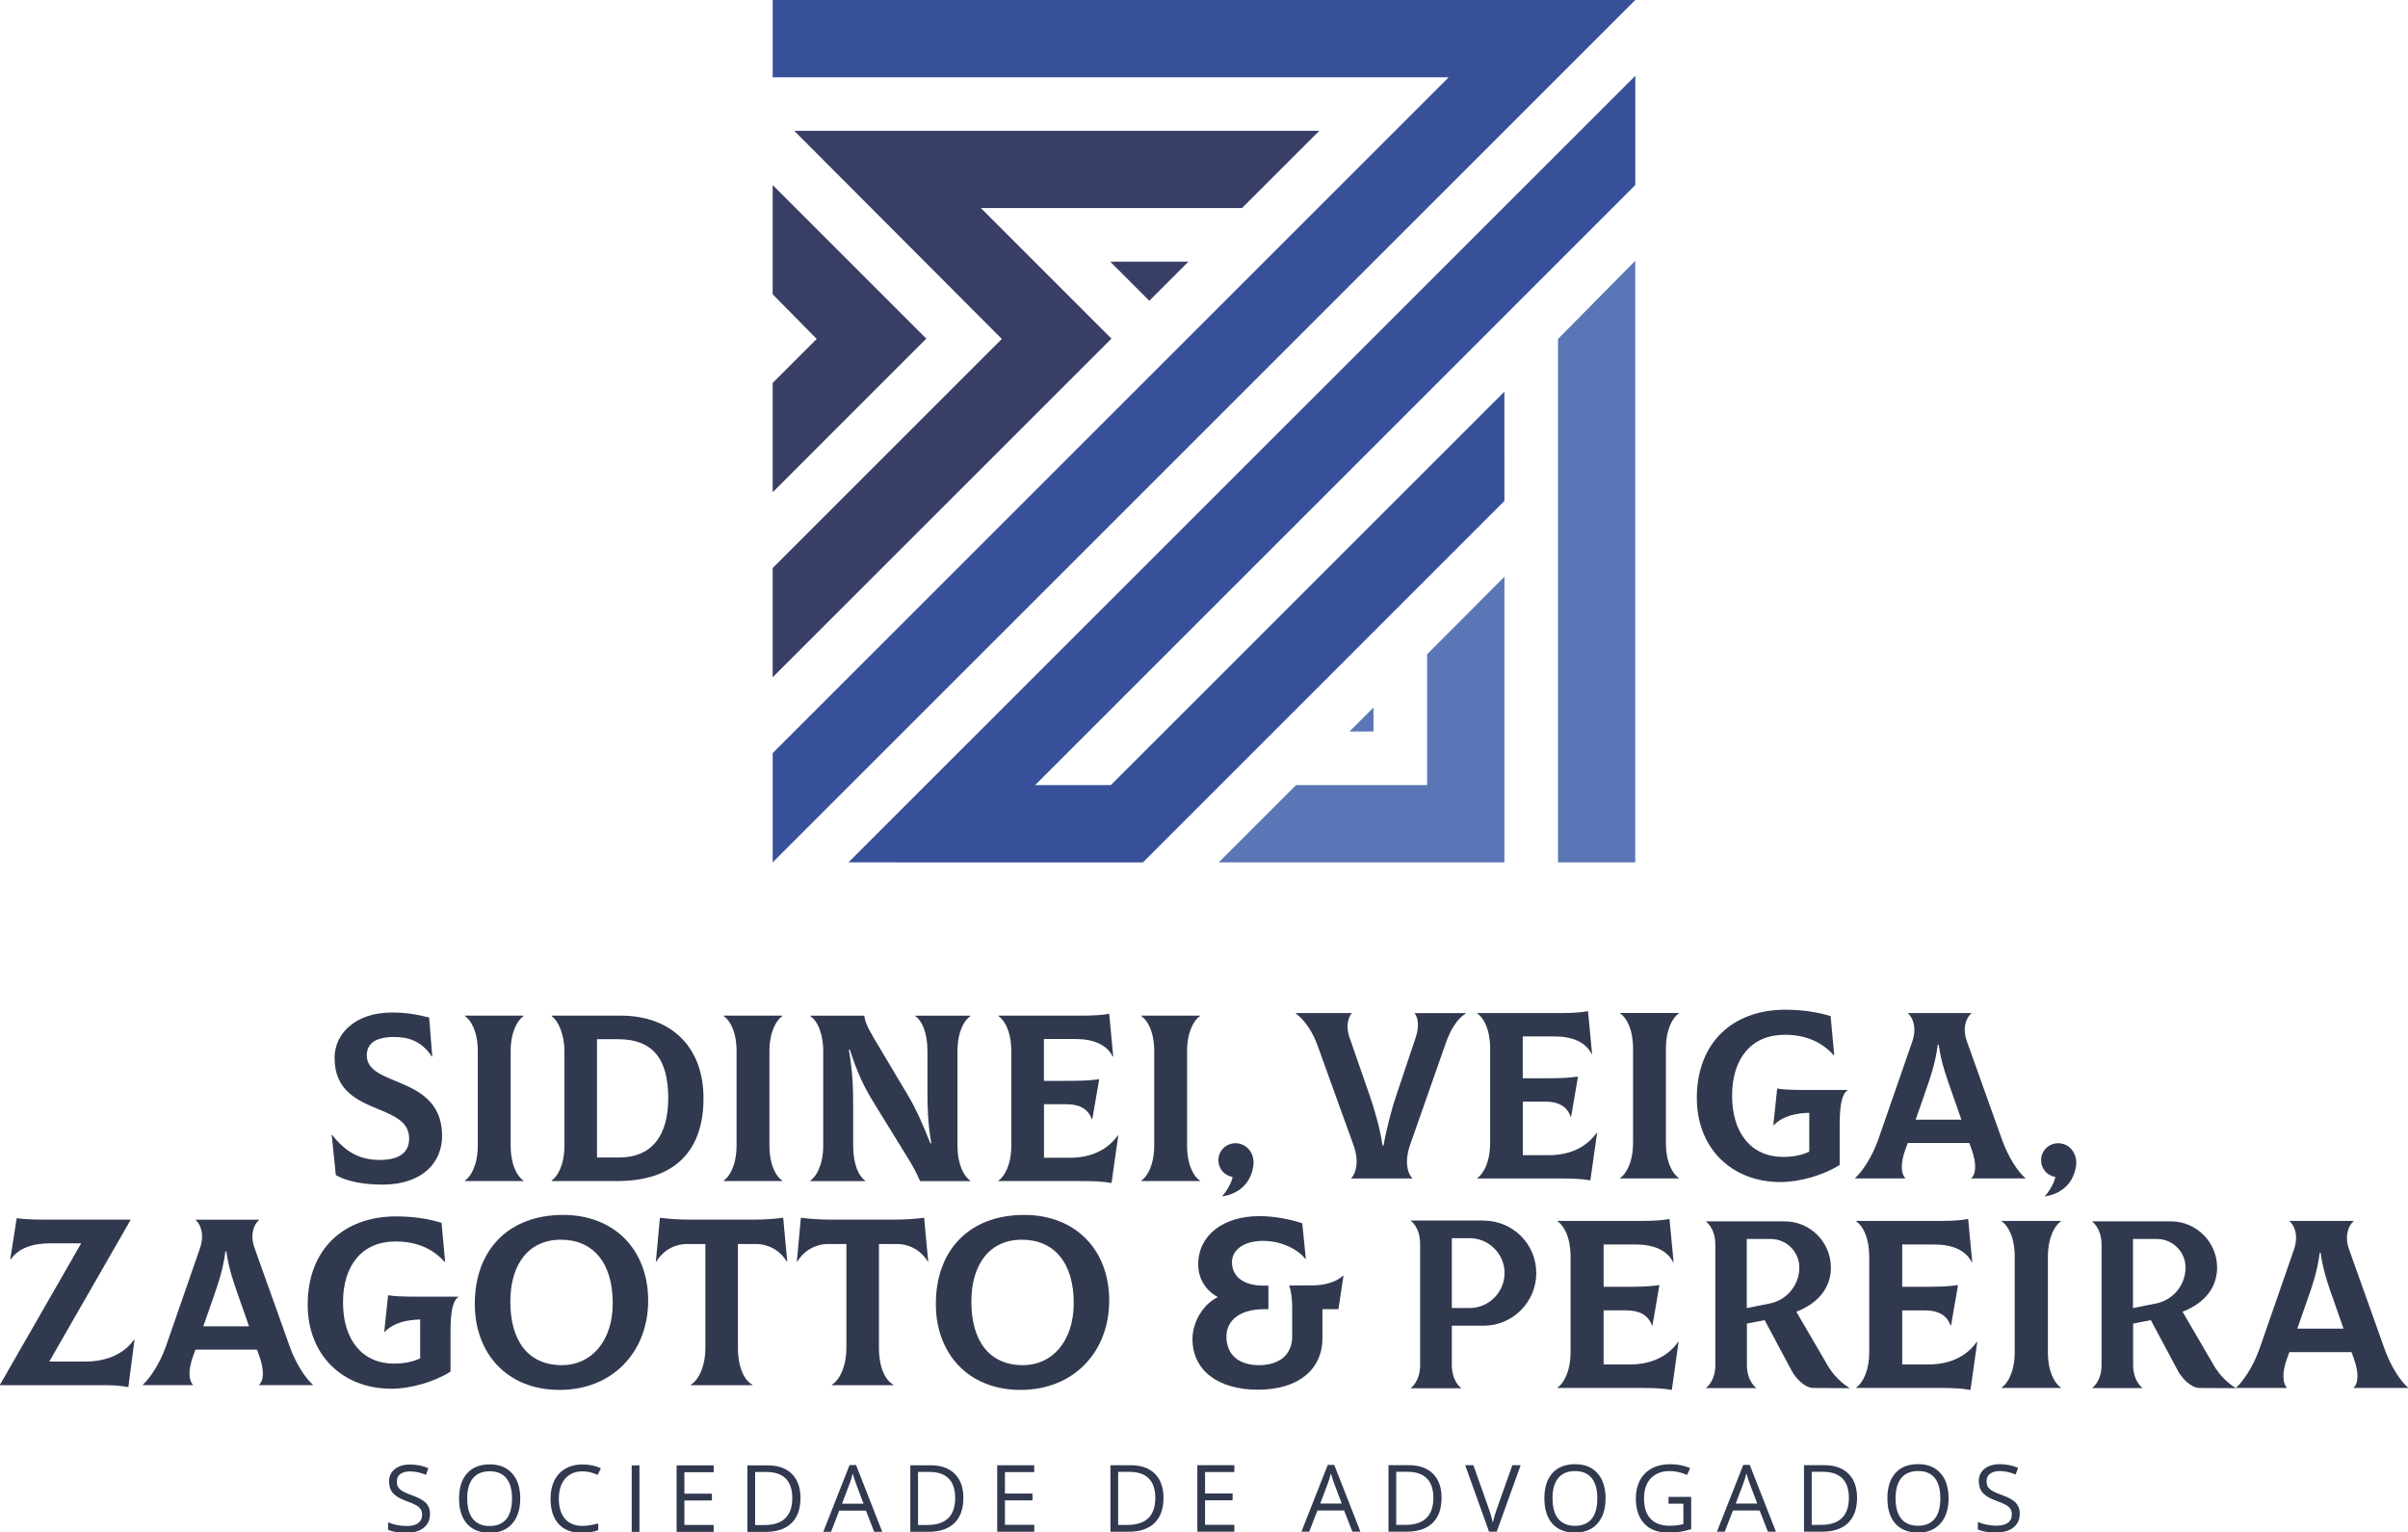 <svg xmlns="http://www.w3.org/2000/svg" id="Camada_2" data-name="Camada 2" viewBox="0 0 370.73 236"><defs><style>      .cls-1 {        fill: #31394f;      }      .cls-2 {        fill: #375099;      }      .cls-3 {        fill: #383e65;      }      .cls-4 {        fill: #5a76b6;      }    </style></defs><g id="Camada_1-2" data-name="Camada 1"><polygon class="cls-2" points="118.96 132.81 118.96 115.98 223.04 11.9 118.96 11.9 118.96 0 251.77 0 118.96 132.81"></polygon><polygon class="cls-4" points="251.76 40.16 239.87 52.2 239.87 132.81 251.76 132.81 251.76 40.16"></polygon><polygon class="cls-4" points="219.72 100.76 231.62 88.81 231.62 132.81 187.63 132.81 199.53 120.91 219.72 120.91 219.72 100.76"></polygon><polygon class="cls-3" points="118.96 45.32 118.96 28.5 142.61 52.15 118.96 75.81 118.96 58.98 125.74 52.2 118.96 45.32"></polygon><polygon class="cls-3" points="176.95 46.32 182.96 40.3 170.93 40.3 176.95 46.32"></polygon><polygon class="cls-3" points="191.21 32.04 151.01 32.04 171.11 52.15 118.96 104.3 118.96 87.48 154.24 52.2 122.28 20.15 203.11 20.15 191.21 32.04"></polygon><polygon class="cls-4" points="211.46 108.96 207.77 112.65 211.46 112.65 211.46 108.96"></polygon><polygon class="cls-2" points="171.02 120.91 159.36 120.91 251.77 28.49 251.77 11.67 130.63 132.8 143.17 132.81 143.17 132.81 173.74 132.81 173.74 132.81 175.96 132.81 231.62 77.14 231.61 60.32 171.02 120.91"></polygon><path class="cls-1" d="M310.95,233.14c0,.9-.33,1.6-.98,2.11-.65,.5-1.54,.76-2.66,.76-1.21,0-2.15-.16-2.8-.47v-1.15c.42,.18,.88,.32,1.37,.42,.49,.1,.98,.15,1.47,.15,.79,0,1.39-.15,1.79-.45,.4-.3,.6-.72,.6-1.25,0-.35-.07-.65-.21-.87-.14-.23-.38-.43-.71-.63-.33-.19-.84-.41-1.52-.65-.95-.34-1.63-.75-2.04-1.21-.41-.47-.61-1.08-.61-1.83s.3-1.42,.89-1.88c.6-.47,1.38-.7,2.35-.7s1.96,.19,2.81,.56l-.37,1.03c-.85-.36-1.67-.53-2.47-.53-.63,0-1.12,.14-1.48,.41-.36,.27-.53,.65-.53,1.13,0,.36,.07,.65,.2,.87,.13,.23,.35,.43,.66,.62,.31,.19,.79,.4,1.43,.63,1.07,.38,1.81,.79,2.22,1.23,.4,.44,.61,1.01,.61,1.71m-19.13-2.41c0,1.39,.29,2.44,.88,3.15,.59,.72,1.45,1.08,2.57,1.08s1.99-.36,2.57-1.07c.58-.71,.87-1.77,.87-3.16s-.29-2.42-.86-3.13c-.58-.71-1.43-1.07-2.56-1.07s-2,.36-2.59,1.08c-.59,.72-.88,1.76-.88,3.13Zm8.16,0c0,1.64-.42,2.93-1.24,3.87-.83,.94-1.98,1.41-3.46,1.41s-2.67-.46-3.49-1.38c-.82-.92-1.23-2.22-1.23-3.9s.41-2.96,1.23-3.88c.82-.92,1.99-1.38,3.5-1.38s2.62,.47,3.45,1.4c.83,.93,1.24,2.22,1.24,3.87Zm-15.35-.04c0-1.34-.33-2.34-1-3.02-.67-.68-1.67-1.02-2.99-1.02h-1.73v8.17h1.45c1.42,0,2.49-.35,3.2-1.05,.71-.7,1.07-1.73,1.07-3.09Zm1.26-.04c0,1.69-.46,2.98-1.38,3.88-.92,.89-2.24,1.34-3.96,1.34h-2.83v-10.24h3.14c1.59,0,2.83,.44,3.71,1.32,.88,.88,1.32,2.12,1.32,3.7Zm-15.37,.89l-1.19-3.17c-.15-.4-.31-.89-.48-1.48-.1,.45-.25,.94-.44,1.48l-1.2,3.17h3.31Zm1.64,4.33l-1.27-3.26h-4.11l-1.26,3.26h-1.2l4.05-10.28h1l4.03,10.28h-1.23Zm-15.29-5.36h3.48v4.98c-.54,.17-1.09,.3-1.65,.39-.56,.09-1.21,.13-1.95,.13-1.55,0-2.76-.46-3.62-1.38-.86-.92-1.3-2.21-1.3-3.88,0-1.06,.22-2,.64-2.8,.43-.8,1.04-1.41,1.85-1.84,.8-.42,1.74-.63,2.82-.63s2.11,.2,3.05,.6l-.46,1.05c-.92-.39-1.81-.59-2.67-.59-1.25,0-2.22,.37-2.92,1.11-.7,.74-1.05,1.77-1.05,3.09,0,1.38,.34,2.43,1.01,3.15,.67,.71,1.67,1.07,2.97,1.07,.71,0,1.4-.08,2.08-.25v-3.15h-2.29v-1.06Zm-17.86,.23c0,1.39,.29,2.44,.88,3.15,.59,.72,1.45,1.08,2.57,1.08s1.99-.36,2.57-1.07c.58-.71,.87-1.77,.87-3.16s-.29-2.42-.87-3.13c-.58-.71-1.43-1.07-2.56-1.07s-2,.36-2.59,1.08c-.59,.72-.88,1.76-.88,3.13Zm8.16,0c0,1.64-.42,2.93-1.24,3.87-.83,.94-1.98,1.41-3.46,1.41s-2.67-.46-3.49-1.38c-.82-.92-1.23-2.22-1.23-3.9s.41-2.96,1.23-3.88c.82-.92,1.99-1.38,3.5-1.38s2.62,.47,3.45,1.4c.83,.93,1.24,2.22,1.24,3.87Zm-14.35-5.11h1.28l-3.69,10.24h-1.18l-3.67-10.24h1.26l2.35,6.63c.27,.76,.49,1.5,.65,2.22,.17-.76,.39-1.51,.66-2.26l2.34-6.58Zm-12.16,5.06c0-1.34-.33-2.34-1-3.02-.67-.68-1.67-1.02-2.99-1.02h-1.73v8.17h1.45c1.42,0,2.49-.35,3.2-1.05,.71-.7,1.07-1.73,1.07-3.09Zm1.26-.04c0,1.69-.46,2.98-1.38,3.88-.92,.89-2.24,1.34-3.96,1.34h-2.83v-10.24h3.14c1.59,0,2.83,.44,3.71,1.32,.88,.88,1.32,2.12,1.32,3.7Zm-15.37,.89l-1.19-3.17c-.15-.4-.31-.89-.48-1.48-.1,.45-.25,.94-.44,1.48l-1.2,3.17h3.32Zm1.64,4.33l-1.27-3.26h-4.11l-1.26,3.26h-1.2l4.05-10.28h1l4.03,10.28h-1.23Zm-18.17,0h-5.7v-10.24h5.7v1.06h-4.51v3.3h4.24v1.05h-4.24v3.77h4.51v1.06Zm-12.17-5.17c0-1.34-.33-2.34-1-3.02-.67-.68-1.67-1.02-2.99-1.02h-1.73v8.17h1.45c1.42,0,2.49-.35,3.2-1.05,.71-.7,1.07-1.73,1.07-3.09Zm1.26-.04c0,1.69-.46,2.98-1.38,3.88-.92,.89-2.24,1.34-3.96,1.34h-2.83v-10.24h3.14c1.59,0,2.83,.44,3.71,1.32,.88,.88,1.32,2.12,1.32,3.7Zm-19.9,5.22h-5.7v-10.24h5.7v1.06h-4.51v3.3h4.24v1.05h-4.24v3.77h4.51v1.06Zm-12.17-5.17c0-1.34-.33-2.34-1-3.02-.67-.68-1.67-1.02-2.99-1.02h-1.73v8.17h1.45c1.42,0,2.49-.35,3.2-1.05,.71-.7,1.07-1.73,1.07-3.09Zm1.26-.04c0,1.69-.46,2.98-1.38,3.88-.92,.89-2.24,1.34-3.96,1.34h-2.83v-10.24h3.14c1.59,0,2.83,.44,3.71,1.32,.88,.88,1.32,2.12,1.32,3.7Zm-15.37,.89l-1.19-3.17c-.15-.4-.31-.89-.48-1.48-.1,.45-.25,.94-.44,1.48l-1.2,3.17h3.31Zm1.64,4.33l-1.27-3.26h-4.11l-1.26,3.26h-1.2l4.05-10.28h1l4.03,10.28h-1.23Zm-12.61-5.17c0-1.34-.33-2.34-1-3.02-.67-.68-1.67-1.02-2.99-1.02h-1.73v8.17h1.45c1.42,0,2.49-.35,3.2-1.05,.71-.7,1.07-1.73,1.07-3.09Zm1.26-.04c0,1.69-.46,2.98-1.38,3.88-.92,.89-2.24,1.34-3.96,1.34h-2.83v-10.24h3.14c1.59,0,2.83,.44,3.71,1.32,.88,.88,1.32,2.12,1.32,3.7Zm-13.36,5.22h-5.71v-10.24h5.71v1.06h-4.51v3.3h4.24v1.05h-4.24v3.77h4.51v1.06Zm-12.62,0v-10.24h1.19v10.24h-1.19Zm-7.58-9.32c-1.12,0-2.01,.38-2.66,1.12-.65,.75-.98,1.78-.98,3.08s.31,2.38,.94,3.1c.63,.73,1.52,1.1,2.69,1.1,.71,0,1.53-.13,2.44-.38v1.04c-.71,.27-1.58,.4-2.63,.4-1.51,0-2.67-.46-3.49-1.37-.82-.92-1.23-2.22-1.23-3.9,0-1.06,.2-1.98,.59-2.77,.39-.79,.96-1.41,1.71-1.83,.74-.43,1.62-.65,2.63-.65,1.08,0,2.01,.2,2.82,.59l-.5,1.02c-.77-.37-1.55-.55-2.33-.55Zm-17.74,4.19c0,1.39,.29,2.44,.88,3.15,.59,.72,1.45,1.08,2.57,1.08s1.99-.36,2.57-1.07c.58-.71,.87-1.77,.87-3.16s-.29-2.42-.87-3.13c-.58-.71-1.43-1.07-2.56-1.07s-2,.36-2.59,1.08c-.59,.72-.88,1.76-.88,3.13Zm8.16,0c0,1.64-.42,2.93-1.24,3.87-.83,.94-1.98,1.41-3.46,1.41s-2.67-.46-3.49-1.38c-.82-.92-1.23-2.22-1.23-3.9s.41-2.96,1.23-3.88c.82-.92,1.99-1.38,3.5-1.38s2.62,.47,3.45,1.4c.83,.93,1.24,2.22,1.24,3.87Zm-13.9,2.41c0,.9-.33,1.6-.98,2.11-.65,.5-1.54,.76-2.66,.76-1.21,0-2.15-.16-2.8-.47v-1.15c.42,.18,.88,.32,1.37,.42,.49,.1,.98,.15,1.47,.15,.79,0,1.39-.15,1.79-.45,.4-.3,.6-.72,.6-1.25,0-.35-.07-.65-.21-.87-.14-.23-.38-.43-.71-.63-.33-.19-.84-.41-1.52-.65-.95-.34-1.63-.75-2.04-1.21-.41-.47-.61-1.08-.61-1.83s.3-1.42,.89-1.88c.6-.47,1.38-.7,2.35-.7s1.96,.19,2.81,.56l-.37,1.03c-.85-.36-1.67-.53-2.47-.53-.63,0-1.12,.14-1.48,.41-.36,.27-.53,.65-.53,1.13,0,.36,.07,.65,.2,.87,.13,.23,.35,.43,.66,.62,.31,.19,.79,.4,1.43,.63,1.07,.38,1.81,.79,2.22,1.23,.4,.44,.61,1.01,.61,1.71Z"></path><path class="cls-1" d="M20.71,206.35l-.95,7.26c-1.58-.26-2.16-.29-4.91-.29H0v-.07l12.5-21.78H7.92c-2.82,0-4.99,.66-6.27,2.49l-.07-.04,.99-6.31c1.39,.18,2.68,.22,5.46,.22h12.06v.07l-12.5,21.78h5.61c3.34,0,5.98-1.28,7.44-3.37l.07,.04Z"></path><path class="cls-1" d="M48.17,213.24v.07h-8.28v-.07c.62-.48,.92-1.98,0-4.51l-.33-.88h-9.46l-.33,.88c-.95,2.53-.59,4.03-.07,4.51v.07h-7.7v-.07c.99-.88,2.57-3.12,3.56-5.94l5.24-15.1c.73-2.16,.04-3.7-.66-4.29v-.07h9.71v.07c-.7,.62-1.43,2.13-.66,4.29l5.39,15.1c.99,2.82,2.57,5.1,3.59,5.94m-15.51-12.87l-1.36,3.89h7.04l-1.36-3.89c-.84-2.38-1.76-4.84-2.13-7.66h-.15c-.33,2.82-1.21,5.28-2.05,7.66Z"></path><path class="cls-1" d="M70.57,199.68v.07c-.84,.55-1.21,2.13-1.21,5.43v6.05c-2.46,1.58-6.16,2.64-9.09,2.64-7.66,0-12.9-5.32-12.9-12.94,0-8.51,5.5-13.6,13.64-13.6,2.68,0,5.1,.4,6.97,.99l.55,5.98-.07,.04c-1.87-2.09-4.4-3.15-7.55-3.15-5.13,0-8.1,3.63-8.1,9.39s2.97,9.42,7.85,9.42c1.54,0,2.86-.26,4.03-.81v-5.98c-1.91,.04-4.07,.44-5.46,1.91l-.07-.04,.59-5.61c.81,.15,2.13,.22,4.47,.22h6.38Z"></path><path class="cls-1" d="M73.1,200.81c0-8.25,5.13-13.71,13.6-13.71,7.84,0,13.09,5.32,13.09,13.2s-5.46,13.75-13.64,13.75-13.05-5.72-13.05-13.23m21.23-.15c0-6.2-3.01-9.75-7.99-9.75s-7.77,3.81-7.77,9.53c0,6.01,2.71,9.79,7.96,9.79,4.51,0,7.81-3.7,7.81-9.57Z"></path><path class="cls-1" d="M121.2,194.25l-.07,.04c-.84-1.47-2.57-2.71-4.77-2.71h-2.75v15.95c0,3.15,1.03,5.1,2.24,5.72v.07h-9.49v-.07c1.06-.62,2.24-2.6,2.24-5.72v-15.95h-2.79c-2.2,0-3.92,1.25-4.76,2.71l-.07-.04,.62-6.71c1.69,.22,3.23,.29,5.02,.29h8.94c1.8,0,3.34-.07,5.02-.29l.62,6.71Z"></path><path class="cls-1" d="M142.91,194.25l-.07,.04c-.84-1.47-2.57-2.71-4.77-2.71h-2.75v15.95c0,3.15,1.03,5.1,2.24,5.72v.07h-9.49v-.07c1.06-.62,2.24-2.6,2.24-5.72v-15.95h-2.79c-2.2,0-3.92,1.25-4.77,2.71l-.07-.04,.62-6.71c1.69,.22,3.23,.29,5.02,.29h8.94c1.8,0,3.34-.07,5.02-.29l.62,6.71Z"></path><path class="cls-1" d="M144.08,200.81c0-8.25,5.13-13.71,13.6-13.71,7.85,0,13.09,5.32,13.09,13.2s-5.46,13.75-13.64,13.75-13.05-5.72-13.05-13.23m21.23-.15c0-6.2-3.01-9.75-7.99-9.75s-7.77,3.81-7.77,9.53c0,6.01,2.71,9.79,7.95,9.79,4.51,0,7.81-3.7,7.81-9.57Z"></path><path class="cls-1" d="M206.76,196.45c-.92,.92-2.71,1.5-4.62,1.5l-3.66,.02c.52,1.38,.46,3.65,.46,3.65h0v4.22c0,2.79-1.98,4.4-5.1,4.4s-5.02-1.61-5.02-4.4c0-2.64,2.27-4.22,5.79-4.22h.67v-3.63h-.81c-2.86,0-4.8-1.28-4.8-3.63,0-1.87,1.83-3.26,4.77-3.26s5.46,1.36,6.53,2.79l.07-.04-.55-5.46c-1.8-.59-4.11-1.1-6.64-1.1-5.5,0-9.38,2.93-9.38,7.44,0,2.05,1.06,3.96,2.97,4.99v.07c-2.27,1.1-3.85,3.89-3.85,6.42,0,4.8,3.89,7.81,10.08,7.81s9.93-3.08,9.93-7.96v-4.44h2.46l.77-5.13-.07-.04Z"></path><path class="cls-1" d="M304.41,206.68l-1.04,7.37c-1.37-.22-2.33-.3-4.52-.3h-13.07v-.07c.93-.63,2-2.44,2-5.48v-14.63c0-3.07-1.04-4.85-2-5.48v-.07h13.3c1.48,0,3.11-.11,3.93-.3l.63,6.63-.07,.04c-.89-1.82-2.93-2.74-5.82-2.74h-4.89v6.52h2.81c3.07,0,4.11-.04,5.78-.26l-1.07,6.22h-.07c-.63-1.67-1.96-2.33-4.04-2.33h-3.41v8.33h4.04c3.26,0,5.85-1.22,7.44-3.48l.07,.04Zm3.77,7c.93-.63,2-2.44,2-5.48v-14.63c0-3.07-1.04-4.85-2-5.48v-.07h9.11v.07c-.93,.63-2,2.44-2,5.48v14.63c0,3.07,1.04,4.85,2,5.48v.07h-9.11v-.07Zm62.55,0v.07h-8.37v-.07c.63-.48,.93-2,0-4.56l-.33-.89h-9.56l-.33,.89c-.96,2.56-.59,4.07-.07,4.56v.07h-7.78v-.07c1-.89,2.59-3.15,3.59-6l5.3-15.26c.74-2.19,.04-3.74-.67-4.33v-.07h9.82v.07c-.7,.63-1.44,2.15-.67,4.33l5.44,15.26c1,2.85,2.59,5.15,3.63,6Zm-15.67-13l-1.37,3.93h7.11l-1.37-3.93c-.85-2.41-1.78-4.89-2.15-7.74h-.15c-.33,2.85-1.22,5.33-2.07,7.74Zm-126.63-12.71h-11.27s1.48,.98,1.48,3.58v18.66c0,2.61-1.48,3.59-1.48,3.59h7.84s-1.48-.98-1.48-3.59v-6.05h4.91c4.44,0,8.09-3.61,8.09-8.11s-3.65-8.07-8.09-8.07Zm3.21,8.07c0,2.97-2.42,5.4-5.38,5.4h-2.74v-10.76h2.74c2.96,0,5.38,2.43,5.38,5.36Zm109.16,14.17l-4.78-8.2c1.47-.55,5.32-2.38,5.32-6.8,0-3.92-3.2-7.12-7.11-7.12h-12.15s1.47,1.01,1.47,3.59v18.53c0,2.59-1.47,3.56-1.47,3.56h7.8s-1.47-.98-1.47-3.56v-6.37l2.73-.54,4.17,7.81c.67,1.26,2.09,2.63,3.28,2.64l5.7,.03s-1.98-.98-3.49-3.56Zm-8.7-19.4c2.41,0,4.38,1.98,4.38,4.39,0,2.62-1.8,4.89-4.35,5.5l-3.74,.75v-10.65h3.7Zm-50.76,19.4l-4.78-8.2c1.47-.55,5.32-2.38,5.32-6.8,0-3.92-3.2-7.12-7.11-7.12h-12.15s1.47,1.01,1.47,3.59v18.53c0,2.59-1.47,3.56-1.47,3.56h7.8s-1.47-.98-1.47-3.56v-6.37l2.73-.54,4.17,7.81c.67,1.26,2.09,2.63,3.28,2.64l5.7,.03s-1.98-.98-3.49-3.56Zm-8.7-19.4c2.41,0,4.38,1.98,4.38,4.39,0,2.62-1.8,4.89-4.35,5.5l-3.74,.75v-10.65h3.7Zm-14.21,15.87l-1.04,7.37c-1.37-.22-2.33-.3-4.52-.3h-13.07v-.07c.93-.63,2-2.44,2-5.48v-14.63c0-3.07-1.04-4.85-2-5.48v-.07h13.3c1.48,0,3.11-.11,3.93-.3l.63,6.63-.07,.04c-.89-1.82-2.93-2.74-5.81-2.74h-4.89v6.52h2.81c3.07,0,4.11-.04,5.78-.26l-1.07,6.22h-.07c-.63-1.67-1.96-2.33-4.04-2.33h-3.41v8.33h4.04c3.26,0,5.85-1.22,7.44-3.48l.07,.04Z"></path><path class="cls-1" d="M71.58,181.82c.92-.62,1.98-2.42,1.98-5.43v-14.48c0-3.04-1.03-4.8-1.98-5.43v-.07h9.02v.07c-.92,.62-1.98,2.42-1.98,5.43v14.48c0,3.04,1.03,4.8,1.98,5.43v.07h-9.02v-.07Zm13.34,0c.92-.62,1.98-2.42,1.98-5.43v-14.48c0-2.71-1.03-4.8-1.98-5.43v-.07h10.63c7.7,0,12.76,4.73,12.76,12.72s-4.29,12.76-13.34,12.76h-10.04v-.07Zm10.41-3.56c4.91,0,7.55-3.23,7.55-9.13,0-6.2-2.49-9.09-7.74-9.09h-3.23v18.22h3.41Zm16.09,3.56c.92-.62,1.98-2.42,1.98-5.43v-14.48c0-3.04-1.03-4.8-1.98-5.43v-.07h9.02v.07c-.92,.62-1.98,2.42-1.98,5.43v14.48c0,3.04,1.03,4.8,1.98,5.43v.07h-9.02v-.07Zm13.34,0c.92-.62,1.98-2.42,1.98-5.43v-14.66c0-1.98-.62-4.33-1.98-5.24v-.07h8.32c.07,.73,.29,1.5,1.5,3.52l5.28,8.87c1.1,1.83,2.27,4.44,3.37,7.26h.15c-.51-2.93-.59-5.5-.59-7.55v-6.6c0-3.04-.92-4.8-1.87-5.43v-.07h8.47v.07c-.95,.62-1.98,2.42-1.98,5.43v14.48c0,3.01,1.03,4.8,1.98,5.43v.07h-7.74c-.4-.99-1.1-2.31-1.83-3.48l-5.17-8.4c-1.76-2.82-2.71-4.99-3.81-8.36h-.15c.59,3.48,.66,5.87,.66,8.51v6.23c0,3.04,.92,4.8,1.87,5.43v.07h-8.47v-.07Zm47.4-6.93l-1.03,7.29c-1.36-.22-2.31-.29-4.47-.29h-12.94v-.07c.92-.62,1.98-2.42,1.98-5.43v-14.48c0-3.04-1.03-4.8-1.98-5.43v-.07h13.16c1.47,0,3.08-.11,3.89-.29l.62,6.56-.07,.04c-.88-1.8-2.9-2.71-5.76-2.71h-4.84v6.45h2.79c3.04,0,4.07-.04,5.72-.26l-1.06,6.16h-.07c-.62-1.65-1.94-2.31-4-2.31h-3.37v8.25h4c3.23,0,5.79-1.21,7.37-3.45l.07,.04Zm3.56,6.93c.92-.62,1.98-2.42,1.98-5.43v-14.48c0-3.04-1.03-4.8-1.98-5.43v-.07h9.02v.07c-.92,.62-1.98,2.42-1.98,5.43v14.48c0,3.04,1.03,4.8,1.98,5.43v.07h-9.02v-.07Zm-124.02-.84l-.62-6.16,.07-.04c2.2,2.86,4.58,3.92,7.59,3.85,2.97-.07,4.25-1.32,4.25-3.3,0-2.53-2.24-3.48-4.73-4.51-3.19-1.32-6.75-2.82-6.75-7.92,0-3.63,3.12-6.97,8.8-6.97,1.91,0,3.63,.22,5.76,.77l.48,6.01h-.07c-1.58-2.42-3.67-3.01-5.79-3.01-2.79,0-4.22,.95-4.22,2.82,0,2.13,2.05,2.97,4.44,3.96,3.26,1.36,7.15,2.97,7.15,8.47,0,4.07-3.01,7.41-8.95,7.48-2.97,.04-5.76-.48-7.41-1.47Z"></path><path class="cls-1" d="M192.94,179.66c-.69,4.3-4.8,4.58-4.8,4.58,.48-.49,1.45-1.93,1.63-2.99-1.27-.21-2.19-1.27-2.19-2.58,0-1.45,1.18-2.61,2.64-2.61,1.72,0,3.05,1.59,2.73,3.6"></path><path class="cls-1" d="M208.05,181.41c.7-.7,1.25-2.53,.33-5.06l-5.54-15.36c-.66-1.83-1.83-3.81-3.34-4.91v-.07h8.58v.07c-.59,.7-.84,2.13-.37,3.52l3.23,9.31c.59,1.72,1.54,4.84,1.91,7.52h.15c.48-2.71,1.32-5.83,1.91-7.55l3.08-9.2c.48-1.47,.4-2.9-.18-3.59v-.07h7.85v.07c-1.28,.77-2.35,2.46-3.08,4.58l-5.5,15.69c-.88,2.57-.37,4.36,.33,5.06v.07h-9.35v-.07Z"></path><path class="cls-1" d="M245.88,174.49l-1.03,7.29c-1.36-.22-2.31-.29-4.47-.29h-12.94v-.07c.92-.62,1.98-2.42,1.98-5.43v-14.48c0-3.04-1.03-4.8-1.98-5.43v-.07h13.16c1.47,0,3.08-.11,3.89-.29l.62,6.56-.07,.04c-.88-1.8-2.9-2.71-5.76-2.71h-4.84v6.45h2.79c3.04,0,4.07-.04,5.72-.26l-1.06,6.16h-.07c-.62-1.65-1.94-2.31-4-2.31h-3.37v8.25h4c3.23,0,5.79-1.21,7.37-3.45l.07,.04Z"></path><path class="cls-1" d="M249.44,181.41c.92-.62,1.98-2.42,1.98-5.43v-14.48c0-3.04-1.03-4.8-1.98-5.43v-.07h9.02v.07c-.92,.62-1.98,2.42-1.98,5.43v14.48c0,3.04,1.03,4.8,1.98,5.43v.07h-9.02v-.07Z"></path><path class="cls-1" d="M284.44,167.85v.07c-.84,.55-1.21,2.13-1.21,5.43v6.05c-2.46,1.58-6.16,2.64-9.09,2.64-7.66,0-12.9-5.32-12.9-12.94,0-8.51,5.5-13.6,13.64-13.6,2.68,0,5.1,.4,6.96,.99l.55,5.98-.07,.04c-1.87-2.09-4.4-3.15-7.55-3.15-5.13,0-8.1,3.63-8.1,9.39s2.97,9.42,7.85,9.42c1.54,0,2.86-.26,4.03-.81v-5.98c-1.91,.04-4.07,.44-5.46,1.91l-.07-.04,.59-5.61c.81,.15,2.13,.22,4.47,.22h6.38Z"></path><path class="cls-1" d="M311.8,181.41v.07h-8.29v-.07c.62-.48,.92-1.98,0-4.51l-.33-.88h-9.46l-.33,.88c-.95,2.53-.59,4.03-.07,4.51v.07h-7.7v-.07c.99-.88,2.57-3.12,3.56-5.94l5.24-15.1c.73-2.16,.04-3.7-.66-4.29v-.07h9.72v.07c-.7,.62-1.43,2.13-.66,4.29l5.39,15.1c.99,2.82,2.57,5.1,3.59,5.94m-15.51-12.87l-1.36,3.89h7.04l-1.36-3.89c-.84-2.38-1.76-4.84-2.13-7.66h-.15c-.33,2.82-1.21,5.28-2.05,7.66Z"></path><path class="cls-1" d="M319.6,179.66c-.69,4.3-4.8,4.58-4.8,4.58,.48-.49,1.45-1.93,1.63-2.99-1.27-.21-2.19-1.27-2.19-2.58,0-1.45,1.18-2.61,2.64-2.61,1.72,0,3.05,1.59,2.73,3.6"></path></g></svg>